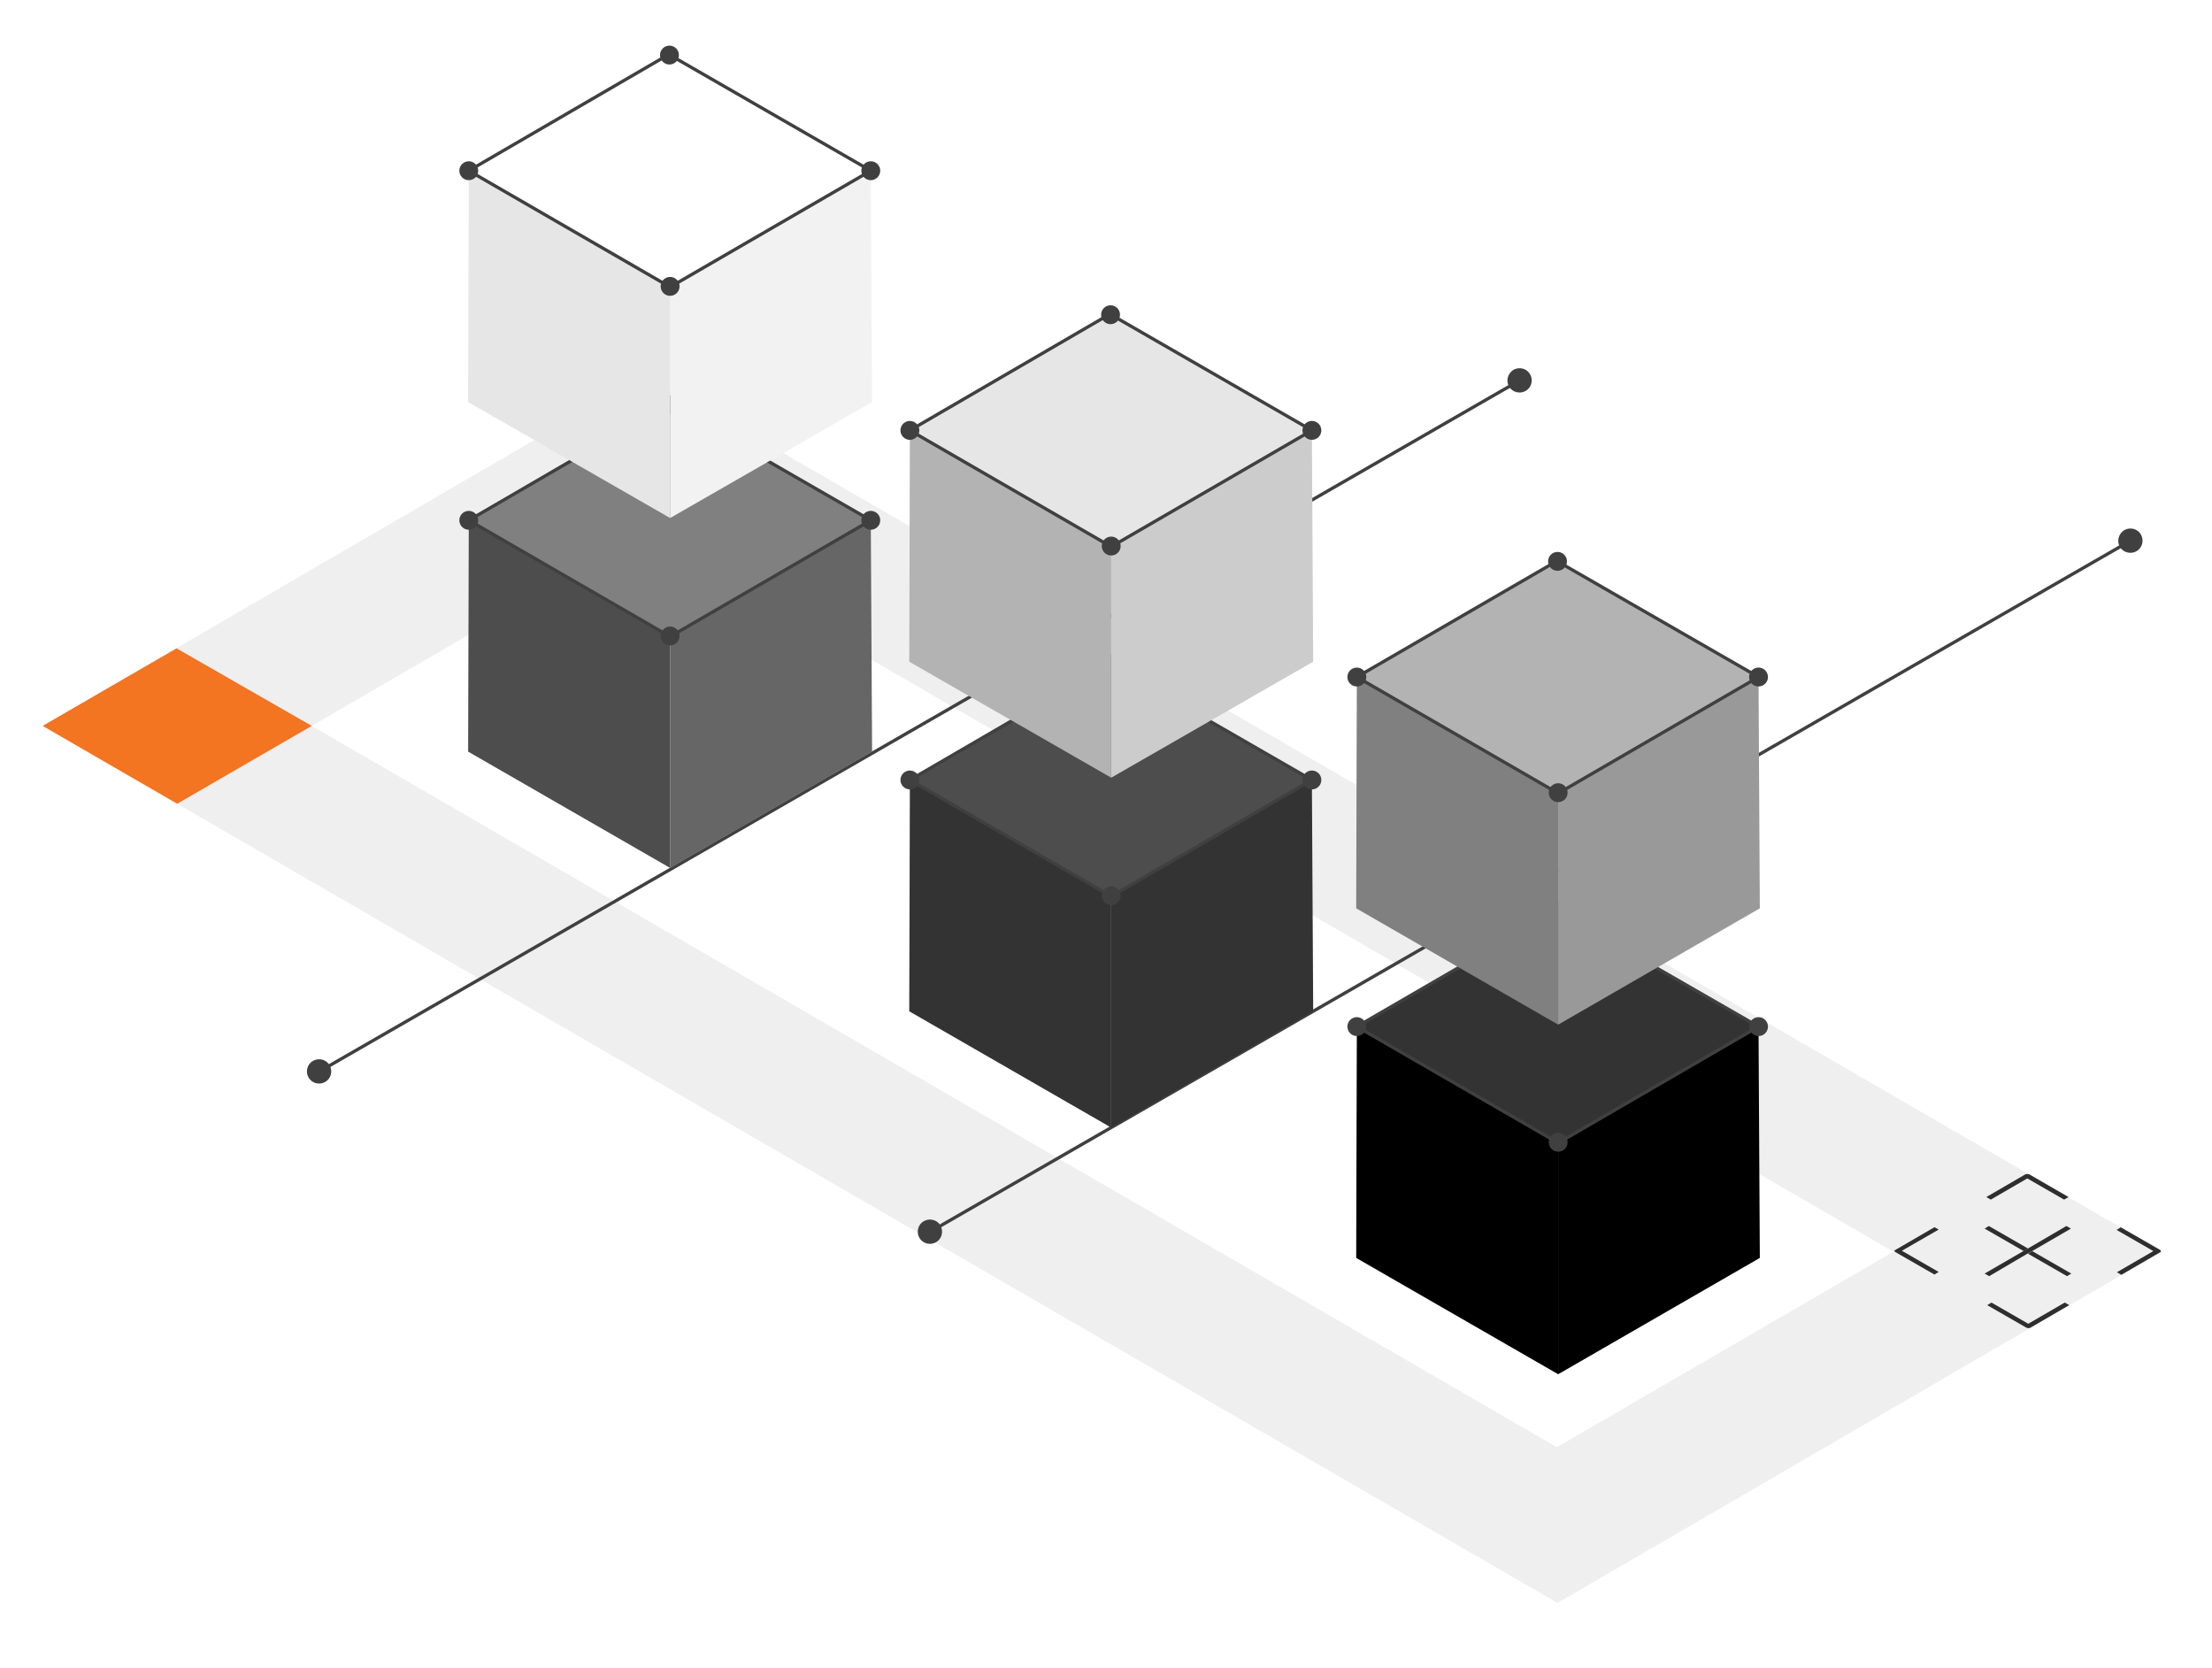 <?xml version="1.0" encoding="utf-8"?>
<!-- Generator: Adobe Illustrator 23.1.0, SVG Export Plug-In . SVG Version: 6.00 Build 0)  -->
<svg version="1.1" id="Layer_1" xmlns="http://www.w3.org/2000/svg" xmlns:xlink="http://www.w3.org/1999/xlink" x="0px" y="0px"
	 viewBox="0 0 679 512" style="enable-background:new 0 0 679 512;" xml:space="preserve">
<style type="text/css">
	.st0{fill:#EFEFEF;}
	.st1{fill:none;stroke:#404041;stroke-miterlimit:10;}
	.st2{fill:#404041;}
	.st3{fill:#666666;}
	.st4{fill:#808080;}
	.st5{fill:#4D4D4D;}
	.st6{fill:#F2F2F2;}
	.st7{enable-background:new    ;}
	.st8{fill:#FFFFFF;}
	.st9{fill:#E6E6E6;}
	.st10{fill:#333333;}
	.st11{fill:#CCCCCC;}
	.st12{fill:#B3B3B3;}
	.st13{fill:#999999;}
	.st14{clip-path:url(#SVGID_2_);}
	.st15{fill:#2E2E2E;}
	.st16{fill:#F37421;}
</style>
<g>
	<path class="st0" d="M95.7,222.8l103.3-60l382.2,221.4l-103.3,60L95.7,222.8 M663.7,384.1l-465-269.2L13.1,222.8l465,269.2
		L663.7,384.1"/>
	<g>
		<g>
			<line class="st1" x1="466.6" y1="116.7" x2="97.8" y2="329"/>
			<g>
				<path class="st2" d="M464.6,113.5c1.8-1,4.1-0.4,5.1,1.4c1,1.8,0.4,4.1-1.4,5.1c-1.8,1-4.1,0.4-5.1-1.4
					C462.2,116.9,462.8,114.6,464.6,113.5z"/>
			</g>
			<g>
				<path class="st2" d="M96.1,325.6c-1.8,1-2.4,3.3-1.4,5.1c1,1.8,3.3,2.4,5.1,1.4c1.8-1,2.4-3.3,1.4-5.1
					C100.2,325.2,97.9,324.6,96.1,325.6z"/>
			</g>
		</g>
	</g>
	<g>
		<g>
			<line class="st1" x1="654.1" y1="165.9" x2="285.3" y2="378.2"/>
			<g>
				<path class="st2" d="M652.1,162.7c1.8-1,4.1-0.4,5.1,1.4s0.4,4.1-1.4,5.1c-1.8,1-4.1,0.4-5.1-1.4
					C649.7,166.1,650.3,163.8,652.1,162.7z"/>
			</g>
			<g>
				<path class="st2" d="M283.6,374.8c-1.8,1-2.4,3.3-1.4,5.1c1,1.8,3.3,2.4,5.1,1.4c1.8-1,2.4-3.3,1.4-5.1
					C287.7,374.4,285.4,373.8,283.6,374.8z"/>
			</g>
		</g>
	</g>
	<g>
		<g>
			<polyline class="st3" points="267.3,159.7 205.7,195.4 205.7,266.4 267.7,230.7 267.3,159.7 			"/>
		</g>
		<g>
			<polyline class="st4" points="267.3,159.7 205.3,124 143.9,159.7 205.7,195.4 267.3,159.7 			"/>
		</g>
		<g>
			<polyline class="st5" points="205.7,195.4 143.9,159.7 143.7,230.7 205.7,266.4 205.7,195.4 			"/>
		</g>
	</g>
	<g>
		<polyline class="st1" points="267.3,159.7 205.3,124 143.9,159.7 205.7,195.4 267.3,159.7 		"/>
		<circle class="st2" cx="143.9" cy="159.7" r="2.9"/>
		<circle class="st2" cx="205.7" cy="195.2" r="2.9"/>
		<circle class="st2" cx="205.5" cy="124.2" r="2.9"/>
		<circle class="st2" cx="267.3" cy="159.7" r="2.9"/>
	</g>
	<g>
		<g>
			<polyline class="st6" points="267.3,52.4 205.7,88.1 205.7,159 267.7,123.4 267.3,52.4 			"/>
		</g>
		<g class="st7">
			<polyline class="st8" points="267.3,52.4 205.3,16.7 143.9,52.4 205.7,88.1 267.3,52.4 			"/>
		</g>
		<g>
			<polyline class="st9" points="205.7,88.1 143.9,52.4 143.7,123.4 205.7,159 205.7,88.1 			"/>
		</g>
	</g>
	<g>
		<polyline class="st1" points="267.3,52.4 205.3,16.7 143.9,52.4 205.7,88.1 267.3,52.4 		"/>
		<circle class="st2" cx="143.9" cy="52.4" r="2.9"/>
		<circle class="st2" cx="205.7" cy="87.9" r="2.9"/>
		<circle class="st2" cx="205.5" cy="16.9" r="2.9"/>
		<circle class="st2" cx="267.3" cy="52.4" r="2.9"/>
	</g>
	<g>
		<g>
			<polyline class="st10" points="402.7,239.4 341.1,275.1 341.1,346.1 403.1,310.4 402.7,239.4 			"/>
		</g>
		<g class="st7">
			<polyline class="st5" points="402.7,239.4 340.7,203.7 279.3,239.4 341.1,275.1 402.7,239.4 			"/>
		</g>
		<g>
			<polyline class="st10" points="341.1,275.1 279.3,239.4 279.1,310.4 341.1,346.1 341.1,275.1 			"/>
		</g>
	</g>
	<g>
		<polyline class="st1" points="402.7,239.4 340.7,203.7 279.3,239.4 341.1,275.1 402.7,239.4 		"/>
		<circle class="st2" cx="279.3" cy="239.4" r="2.9"/>
		<circle class="st2" cx="341.1" cy="274.9" r="2.9"/>
		<circle class="st2" cx="340.9" cy="203.9" r="2.9"/>
		<circle class="st2" cx="402.7" cy="239.4" r="2.9"/>
	</g>
	<g>
		<g>
			<polyline class="st11" points="402.7,132.1 341.1,167.8 341.1,238.7 403.1,203.1 402.7,132.1 			"/>
		</g>
		<g class="st7">
			<polyline class="st9" points="402.7,132.1 340.7,96.4 279.3,132.1 341.1,167.8 402.7,132.1 			"/>
		</g>
		<g>
			<polyline class="st12" points="341.1,167.8 279.3,132.1 279.1,203.1 341.1,238.7 341.1,167.8 			"/>
		</g>
	</g>
	<g>
		<polyline class="st1" points="402.7,132.1 340.7,96.4 279.3,132.1 341.1,167.8 402.7,132.1 		"/>
		<circle class="st2" cx="279.3" cy="132.1" r="2.9"/>
		<circle class="st2" cx="341.1" cy="167.6" r="2.9"/>
		<circle class="st2" cx="340.9" cy="96.6" r="2.9"/>
		<circle class="st2" cx="402.7" cy="132.1" r="2.9"/>
	</g>
	<g>
		<g>
			<polyline points="539.8,315.1 478.3,350.8 478.3,421.8 540.2,386.1 539.8,315.1 			"/>
		</g>
		<g class="st7">
			<polyline class="st10" points="539.8,315.1 477.9,279.5 416.5,315.1 478.3,350.8 539.8,315.1 			"/>
		</g>
		<g>
			<polyline points="478.3,350.8 416.5,315.1 416.3,386.1 478.3,421.8 478.3,350.8 			"/>
		</g>
	</g>
	<g>
		<polyline class="st1" points="539.8,315.1 477.9,279.5 416.5,315.1 478.3,350.8 539.8,315.1 		"/>
		<circle class="st2" cx="416.5" cy="315.1" r="2.9"/>
		<circle class="st2" cx="478.3" cy="350.6" r="2.9"/>
		<circle class="st2" cx="478.1" cy="279.6" r="2.9"/>
		<circle class="st2" cx="539.8" cy="315.1" r="2.9"/>
	</g>
	<g>
		<g>
			<polyline class="st13" points="539.8,207.8 478.3,243.5 478.3,314.5 540.2,278.8 539.8,207.8 			"/>
		</g>
		<g>
			<polyline class="st12" points="539.8,207.8 477.9,172.2 416.5,207.8 478.3,243.5 539.8,207.8 			"/>
		</g>
		<g>
			<polyline class="st4" points="478.3,243.5 416.5,207.8 416.3,278.8 478.3,314.5 478.3,243.5 			"/>
		</g>
	</g>
	<g>
		<polyline class="st1" points="539.8,207.8 477.9,172.2 416.5,207.8 478.3,243.5 539.8,207.8 		"/>
		<circle class="st2" cx="416.5" cy="207.8" r="2.9"/>
		<circle class="st2" cx="478.3" cy="243.3" r="2.9"/>
		<circle class="st2" cx="478.1" cy="172.3" r="2.9"/>
		<circle class="st2" cx="539.8" cy="207.8" r="2.9"/>
	</g>
	<g id="XMLID_68_">
		<g class="st7">
			<defs>
				<polygon id="SVGID_1_" class="st7" points="581.2,384 622.3,360.1 663.7,384 622.6,407.9 				"/>
			</defs>
			<clipPath id="SVGID_2_">
				<use xlink:href="#SVGID_1_"  style="overflow:visible;"/>
			</clipPath>
			<g class="st14">
				<path class="st15" d="M595.1,377.4l-1.4-0.8l-11.9,6.9c-0.4,0.2-0.4,0.6,0,0.8l12,6.9l1.3-0.8l-11.3-6.5L595.1,377.4"/>
				<path class="st15" d="M635.2,400.6l-1.4-0.8l-11.2,6.5l-11.3-6.5l-1.3,0.8l12,6.9c0.4,0.2,1,0.2,1.3,0L635.2,400.6"/>
				<path class="st15" d="M635,367.4l-12-6.9c-0.4-0.2-1-0.2-1.4,0l-11.9,6.9l1.4,0.8l11.2-6.5l11.3,6.5L635,367.4"/>
				<path class="st15" d="M663,383.6l-12-6.9l-1.3,0.8L661,384l-11.2,6.5l1.4,0.8l11.9-6.9C663.4,384.1,663.4,383.8,663,383.6"/>
				<path class="st15" d="M622.5,383.2l-12-6.9l-1.3,0.8l12,6.9L622.5,383.2 M635.8,390.9l-12-6.9l-1.3,0.8l12,6.9L635.8,390.9"/>
				<polyline class="st15" points="635.7,377.1 634.3,376.3 622.5,383.2 621.1,384 609.2,390.9 610.6,391.7 622.5,384.7 623.8,384 
					635.7,377.1 				"/>
			</g>
		</g>
	</g>
	<g class="st7">
		<polyline class="st16" points="95.7,222.8 54.2,199 13.1,222.8 54.4,246.7 95.7,222.8 		"/>
	</g>
</g>
</svg>

